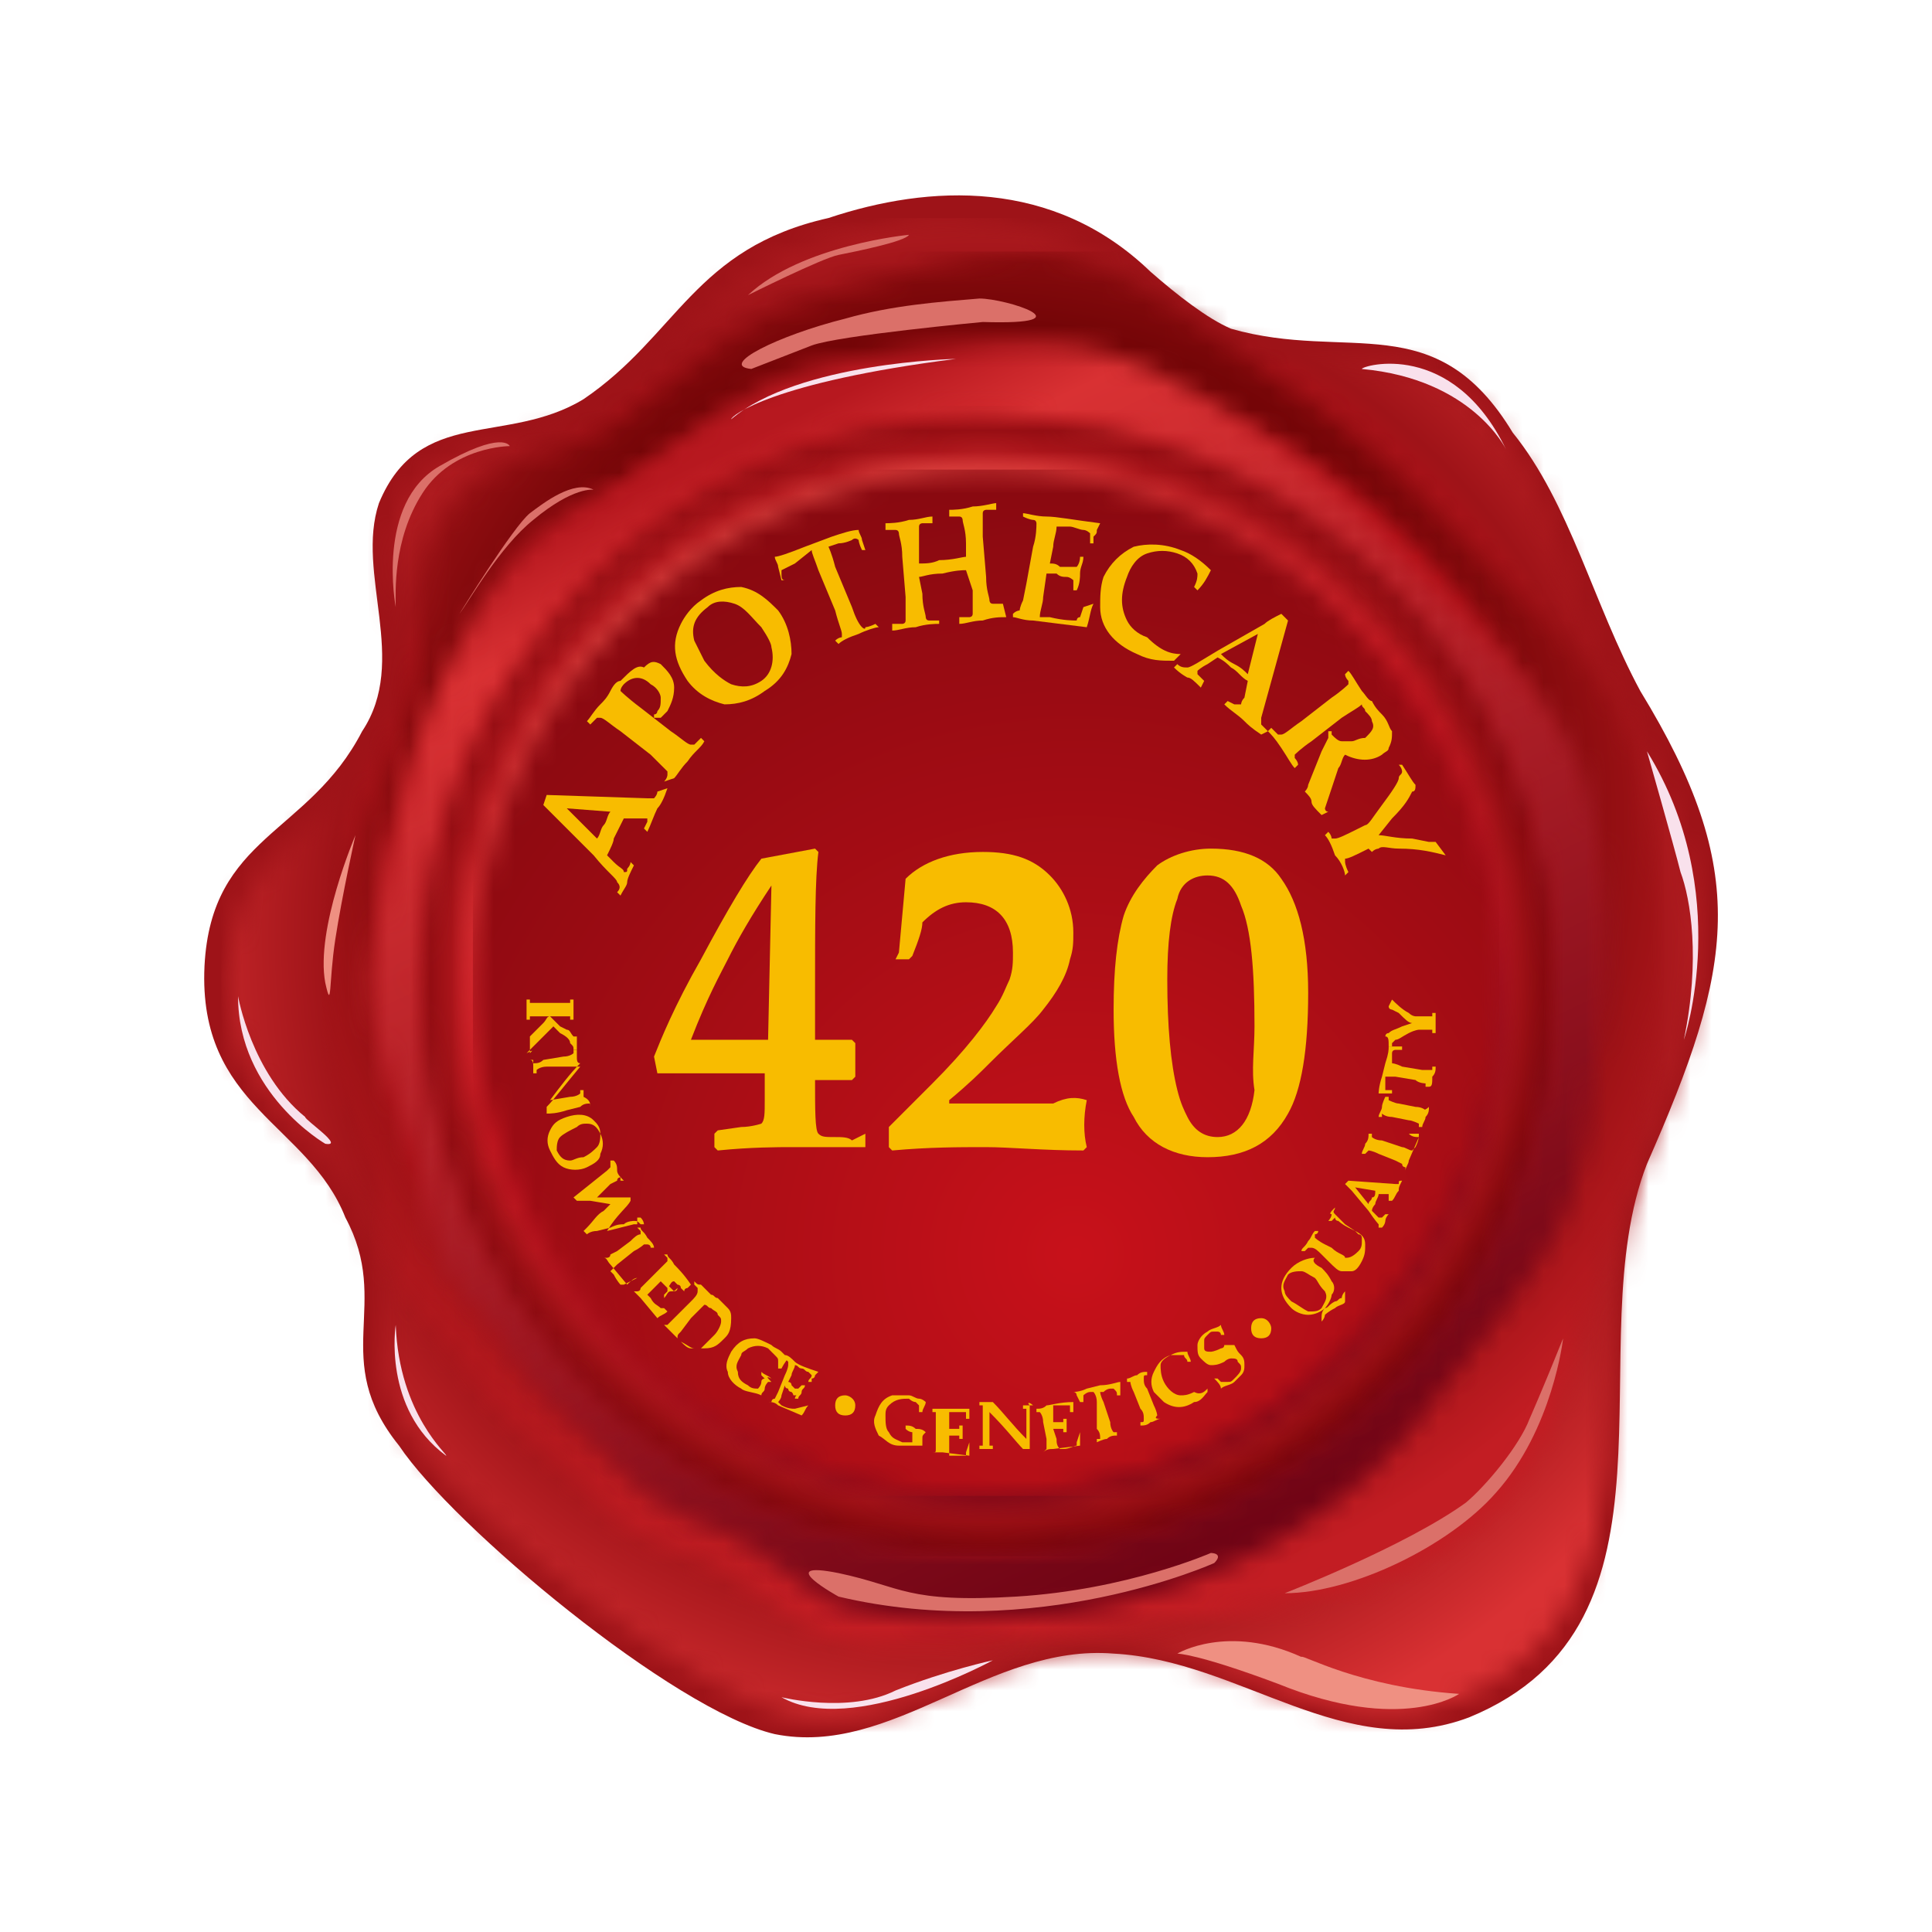 <svg width="92" height="92" viewBox="0 0 92 92" fill="none" xmlns="http://www.w3.org/2000/svg">
<mask id="mask0_69_2519" style="mask-type:luminance" maskUnits="userSpaceOnUse" x="-1" y="0" width="94" height="92">
<path d="M92.005 0H-0.006V92H92.005V0Z" fill="white"/>
</mask>
<g mask="url(#mask0_69_2519)">
<mask id="mask1_69_2519" style="mask-type:luminance" maskUnits="userSpaceOnUse" x="-1" y="0" width="94" height="92">
<path d="M92.005 0H-0.006V92H92.005V0Z" fill="white"/>
</mask>
<g mask="url(#mask1_69_2519)">
<path d="M54.785 12.938C50.153 8.466 44.242 8.785 39.45 10.382C33.06 11.82 32.262 15.973 27.789 19.007C24.115 21.243 19.962 19.327 18.045 23.959C16.926 27.313 19.482 31.465 17.246 34.82C14.69 39.771 10.057 39.771 9.738 46C9.419 52.709 14.69 53.507 16.447 57.979C18.684 62.132 15.649 64.688 19.003 68.841C21.559 72.674 32.102 81.459 36.894 82.577C42.485 83.695 47.118 78.264 53.028 78.743C59.098 79.063 64.05 84.014 69.961 81.778C80.823 77.306 75.073 64.049 78.427 55.424C82.58 46 83.379 41.528 78.108 32.903C75.871 28.75 74.753 23.959 72.037 20.604C68.363 14.535 64.21 17.25 58.619 15.653C57.501 15.174 56.063 14.056 54.785 12.938Z" fill="#9E1318"/>
</g>
</g>
<mask id="mask2_69_2519" style="mask-type:luminance" maskUnits="userSpaceOnUse" x="-1" y="0" width="94" height="92">
<path d="M92.005 0H-0.006V92H92.005V0Z" fill="white"/>
</mask>
<g mask="url(#mask2_69_2519)">
<mask id="mask3_69_2519" style="mask-type:luminance" maskUnits="userSpaceOnUse" x="10" y="10" width="71" height="72">
<path d="M39.93 11.341C33.7 12.778 32.901 16.931 28.588 19.806C24.914 22.042 20.92 20.125 19.003 24.598C17.885 27.952 20.441 31.945 18.205 35.299C15.649 40.091 11.176 40.091 10.857 46.32C10.537 52.868 15.649 53.667 17.406 58.139C19.642 62.132 16.607 64.688 19.962 68.841C22.518 72.514 33.221 80.66 37.853 81.778C40.728 82.417 43.284 81.299 45.84 80.181C48.077 79.223 50.473 78.264 53.188 78.424C59.099 78.743 63.412 83.216 69.322 80.98C80.025 76.507 74.753 64.049 78.108 55.584C82.102 46.32 82.102 42.007 76.99 33.542C74.753 29.549 74.434 24.757 71.878 21.403C68.204 15.493 64.21 18.049 58.62 16.611C57.182 16.292 55.744 15.174 54.626 14.056C51.91 11.5 48.715 10.542 45.521 10.542C43.764 10.382 41.847 10.861 39.93 11.341Z" fill="white"/>
</mask>
<g mask="url(#mask3_69_2519)">
<path d="M82.421 10.383H10.537V83.056H82.421V10.383Z" fill="url(#paint0_radial_69_2519)"/>
</g>
</g>
<mask id="mask4_69_2519" style="mask-type:luminance" maskUnits="userSpaceOnUse" x="-1" y="0" width="94" height="92">
<path d="M92.005 0H-0.006V92H92.005V0Z" fill="white"/>
</mask>
<g mask="url(#mask4_69_2519)">
<mask id="mask5_69_2519" style="mask-type:luminance" maskUnits="userSpaceOnUse" x="15" y="11" width="65" height="68">
<path d="M17.725 46.48C17.725 30.507 30.824 17.57 46.958 17.57C63.092 17.57 76.191 30.507 76.191 46.48C76.191 62.452 63.092 75.389 46.958 75.389C30.824 75.549 17.725 62.452 17.725 46.48ZM39.29 14.056C35.297 14.854 32.741 17.57 29.386 19.966C26.192 22.202 22.837 21.563 21.08 24.757C19.163 27.952 21.719 29.389 17.406 38.493C16.288 41.049 15.329 43.605 15.329 46.48C15.329 49.834 16.607 52.23 17.725 55.424C18.045 56.702 18.045 58.139 18.524 59.577C19.003 61.493 20.281 62.611 21.399 64.049C22.837 65.966 23.795 67.403 25.872 69C27.629 70.278 28.747 72.355 30.664 73.153C32.102 73.952 33.54 74.111 34.977 75.07C36.255 75.868 37.853 77.306 39.45 77.945C42.325 79.063 48.076 78.105 51.271 77.785C58.939 76.667 68.204 76.667 72.517 70.278C74.593 67.563 75.552 61.334 76.83 58.299C78.108 55.424 78.267 52.07 78.747 49.035C79.386 45.681 78.906 40.25 78.267 36.736C76.99 31.466 72.197 28.591 68.683 24.598C66.127 21.723 63.411 19.646 60.217 17.57C57.022 15.493 53.028 11.979 49.354 11.979C45.361 11.979 42.805 13.257 39.29 14.056Z" fill="white"/>
</mask>
<g mask="url(#mask5_69_2519)">
<path d="M79.226 11.979H15.329V79.063H79.226V11.979Z" fill="url(#paint1_radial_69_2519)"/>
</g>
</g>
<mask id="mask6_69_2519" style="mask-type:luminance" maskUnits="userSpaceOnUse" x="-1" y="0" width="94" height="92">
<path d="M92.005 0H-0.006V92H92.005V0Z" fill="white"/>
</mask>
<g mask="url(#mask6_69_2519)">
<mask id="mask7_69_2519" style="mask-type:luminance" maskUnits="userSpaceOnUse" x="19" y="19" width="56" height="56">
<path d="M19.643 46.798C19.643 61.972 31.943 74.271 47.118 74.271C62.294 74.271 74.434 61.972 74.434 46.798C74.434 31.625 62.134 19.326 46.959 19.326C31.783 19.326 19.643 31.625 19.643 46.798Z" fill="white"/>
</mask>
<g mask="url(#mask7_69_2519)">
<path d="M74.434 19.326H19.643V74.111H74.434V19.326Z" fill="url(#paint2_radial_69_2519)"/>
</g>
</g>
<mask id="mask8_69_2519" style="mask-type:luminance" maskUnits="userSpaceOnUse" x="-1" y="0" width="94" height="92">
<path d="M92.005 0H-0.006V92H92.005V0Z" fill="white"/>
</mask>
<g mask="url(#mask8_69_2519)">
<mask id="mask9_69_2519" style="mask-type:luminance" maskUnits="userSpaceOnUse" x="22" y="21" width="50" height="51">
<path d="M22.039 46.798C22.039 60.535 33.221 71.715 46.958 71.715C60.696 71.715 71.878 60.535 71.878 46.798C71.878 33.062 60.696 21.882 46.958 21.882C33.221 21.882 22.039 33.062 22.039 46.798Z" fill="white"/>
</mask>
<g mask="url(#mask9_69_2519)">
<path d="M62.453 2.396L91.526 62.291L31.463 91.361L2.55 31.305L62.453 2.396Z" fill="url(#paint3_linear_69_2519)"/>
</g>
</g>
<mask id="mask10_69_2519" style="mask-type:luminance" maskUnits="userSpaceOnUse" x="-1" y="0" width="94" height="92">
<path d="M92.005 0H-0.006V92H92.005V0Z" fill="white"/>
</mask>
<g mask="url(#mask10_69_2519)">
<mask id="mask11_69_2519" style="mask-type:luminance" maskUnits="userSpaceOnUse" x="22" y="22" width="50" height="50">
<path d="M22.518 46.798C22.518 60.215 33.38 71.235 46.958 71.235C60.376 71.235 71.399 60.374 71.399 46.798C71.399 33.381 60.536 22.36 46.958 22.36C33.54 22.36 22.518 33.381 22.518 46.798Z" fill="white"/>
</mask>
<g mask="url(#mask11_69_2519)">
<path d="M71.399 22.36H22.518V71.235H71.399V22.36Z" fill="url(#paint4_radial_69_2519)"/>
</g>
</g>
<mask id="mask12_69_2519" style="mask-type:luminance" maskUnits="userSpaceOnUse" x="-1" y="0" width="94" height="92">
<path d="M92.005 0H-0.006V92H92.005V0Z" fill="white"/>
</mask>
<g mask="url(#mask12_69_2519)">
<mask id="mask13_69_2519" style="mask-type:luminance" maskUnits="userSpaceOnUse" x="17" y="16" width="60" height="62">
<path d="M19.962 46.799C19.962 31.785 32.102 19.806 46.958 19.806C61.974 19.806 73.955 31.945 73.955 46.799C73.955 61.653 61.974 73.951 46.958 73.951C32.102 73.951 19.962 61.812 19.962 46.799ZM39.45 17.25C35.617 18.049 33.221 20.445 30.026 22.681C27.15 24.757 23.956 23.958 19.962 35.299C19.163 37.694 17.726 44.243 17.726 46.799C17.726 49.993 18.844 52.229 19.962 55.104C20.282 56.382 20.282 57.66 20.761 59.097C21.24 60.854 22.358 61.972 23.476 63.25C24.754 65.167 25.713 66.445 27.47 67.882C29.067 69.16 30.186 71.076 31.943 71.875C33.221 72.674 34.658 72.674 35.936 73.792C37.214 74.59 38.492 75.868 39.93 76.507C42.645 77.465 47.757 77.146 50.792 76.826C57.981 75.708 64.53 72.195 68.523 66.285C70.44 63.729 73.156 60.854 74.434 57.979C75.552 55.264 75.712 52.229 76.191 49.354C76.83 46.16 76.351 41.049 75.712 37.854C74.434 32.903 69.961 30.188 66.766 26.514C64.37 23.799 61.974 21.882 58.939 19.965C55.904 18.049 53.029 16.292 49.674 16.292C46.16 16.132 42.645 16.611 39.45 17.25Z" fill="white"/>
</mask>
<g mask="url(#mask13_69_2519)">
<path d="M65.808 -6.868L100.632 65.965L28.748 100.465L-6.236 27.632L65.808 -6.868Z" fill="url(#paint5_linear_69_2519)"/>
</g>
</g>
<mask id="mask14_69_2519" style="mask-type:luminance" maskUnits="userSpaceOnUse" x="-1" y="0" width="94" height="92">
<path d="M92.005 0H-0.006V92H92.005V0Z" fill="white"/>
</mask>
<g mask="url(#mask14_69_2519)">
<mask id="mask15_69_2519" style="mask-type:luminance" maskUnits="userSpaceOnUse" x="-1" y="0" width="94" height="92">
<path d="M92.005 0H-0.006V92H92.005V0Z" fill="white"/>
</mask>
<g mask="url(#mask15_69_2519)">
<path d="M47.278 79.062C47.278 79.062 40.568 82.736 37.214 80.819C37.214 80.819 40.409 81.618 42.645 80.5C45.041 79.542 47.278 79.062 47.278 79.062Z" fill="#F9E1EC"/>
</g>
<mask id="mask16_69_2519" style="mask-type:luminance" maskUnits="userSpaceOnUse" x="-1" y="0" width="94" height="92">
<path d="M92.005 0H-0.006V92H92.005V0Z" fill="white"/>
</mask>
<g mask="url(#mask16_69_2519)">
<path d="M15.489 54.465C15.489 54.465 11.336 52.069 11.336 47.438C11.336 47.438 11.975 51.111 14.531 53.188C14.531 53.347 16.448 54.625 15.489 54.465Z" fill="#F9E1EC"/>
</g>
<mask id="mask17_69_2519" style="mask-type:luminance" maskUnits="userSpaceOnUse" x="-1" y="0" width="94" height="92">
<path d="M92.005 0H-0.006V92H92.005V0Z" fill="white"/>
</mask>
<g mask="url(#mask17_69_2519)">
<path d="M18.844 63.09C18.844 63.09 18.205 67.083 21.24 69.319C21.4 69.319 19.003 67.402 18.844 63.09Z" fill="#F9E1EC"/>
</g>
<mask id="mask18_69_2519" style="mask-type:luminance" maskUnits="userSpaceOnUse" x="-1" y="0" width="94" height="92">
<path d="M92.005 0H-0.006V92H92.005V0Z" fill="white"/>
</mask>
<g mask="url(#mask18_69_2519)">
<path d="M80.184 49.514C80.184 49.514 82.581 42.486 78.427 35.777C78.427 35.777 79.705 40.25 80.025 41.527C80.504 42.805 80.983 45.68 80.184 49.514Z" fill="#F9E1EC"/>
</g>
<mask id="mask19_69_2519" style="mask-type:luminance" maskUnits="userSpaceOnUse" x="-1" y="0" width="94" height="92">
<path d="M92.005 0H-0.006V92H92.005V0Z" fill="white"/>
</mask>
<g mask="url(#mask19_69_2519)">
<path d="M71.718 21.404C71.718 21.404 70.121 18.049 64.849 17.57C64.849 17.41 69.162 16.133 71.718 21.404Z" fill="#F9E1EC"/>
</g>
<mask id="mask20_69_2519" style="mask-type:luminance" maskUnits="userSpaceOnUse" x="-1" y="0" width="94" height="92">
<path d="M92.005 0H-0.006V92H92.005V0Z" fill="white"/>
</mask>
<g mask="url(#mask20_69_2519)">
<path d="M45.521 17.09C45.521 17.09 38.013 17.25 34.818 19.965C34.818 19.805 36.735 18.208 45.521 17.09Z" fill="#F9E1EC"/>
</g>
<mask id="mask21_69_2519" style="mask-type:luminance" maskUnits="userSpaceOnUse" x="-1" y="0" width="94" height="92">
<path d="M92.005 0H-0.006V92H92.005V0Z" fill="white"/>
</mask>
<g mask="url(#mask21_69_2519)">
<path d="M69.482 80.66C69.482 80.66 66.766 82.577 60.856 80.181C57.022 78.743 56.063 78.743 56.063 78.743C56.063 78.743 58.46 77.306 61.974 78.903C61.974 78.743 64.689 80.341 69.482 80.66Z" fill="#EF9082"/>
</g>
<mask id="mask22_69_2519" style="mask-type:luminance" maskUnits="userSpaceOnUse" x="-1" y="0" width="94" height="92">
<path d="M92.005 0H-0.006V92H92.005V0Z" fill="white"/>
</mask>
<g mask="url(#mask22_69_2519)">
<path d="M15.968 44.722C16.288 42.645 16.927 39.77 16.927 39.77C16.927 39.77 15.01 44.243 15.489 46.798C15.809 48.236 15.649 46.798 15.968 44.722Z" fill="#EF9082"/>
</g>
<mask id="mask23_69_2519" style="mask-type:luminance" maskUnits="userSpaceOnUse" x="-1" y="0" width="94" height="92">
<path d="M92.005 0H-0.006V92H92.005V0Z" fill="white"/>
</mask>
<g mask="url(#mask23_69_2519)">
<path d="M74.434 63.73C74.434 63.73 73.955 68.042 71.239 71.077C69.003 73.632 64.37 75.868 61.175 75.868C61.175 75.868 66.926 73.632 69.801 71.556C70.76 70.757 72.357 68.841 72.837 67.563C72.837 67.563 73.475 66.125 74.434 63.73Z" fill="#DB7069"/>
</g>
<mask id="mask24_69_2519" style="mask-type:luminance" maskUnits="userSpaceOnUse" x="-1" y="0" width="94" height="92">
<path d="M92.005 0H-0.006V92H92.005V0Z" fill="white"/>
</mask>
<g mask="url(#mask24_69_2519)">
<path d="M57.821 74.43C57.821 74.43 49.355 78.264 39.93 76.028C39.93 76.028 36.735 74.271 39.93 74.909C42.965 75.548 43.124 76.347 48.396 76.028C53.667 75.708 57.661 73.951 57.661 73.951C57.661 73.951 58.3 73.951 57.821 74.43Z" fill="#DB7069"/>
</g>
<mask id="mask25_69_2519" style="mask-type:luminance" maskUnits="userSpaceOnUse" x="-1" y="0" width="94" height="92">
<path d="M92.005 0H-0.006V92H92.005V0Z" fill="white"/>
</mask>
<g mask="url(#mask25_69_2519)">
<path d="M43.284 11.181C43.284 11.181 38.172 11.66 35.616 14.056C35.616 14.056 39.13 12.299 39.929 12.139C40.728 11.979 43.124 11.5 43.284 11.181Z" fill="#DB7069"/>
</g>
<mask id="mask26_69_2519" style="mask-type:luminance" maskUnits="userSpaceOnUse" x="-1" y="0" width="94" height="92">
<path d="M92.005 0H-0.006V92H92.005V0Z" fill="white"/>
</mask>
<g mask="url(#mask26_69_2519)">
<path d="M40.249 15.173C42.486 14.534 44.722 14.375 46.639 14.215C47.917 14.215 51.91 15.493 46.799 15.333C46.799 15.333 39.93 15.972 38.652 16.451L35.776 17.569C34.179 17.409 37.054 15.972 40.249 15.173Z" fill="#DB7069"/>
</g>
<mask id="mask27_69_2519" style="mask-type:luminance" maskUnits="userSpaceOnUse" x="-1" y="0" width="94" height="92">
<path d="M92.005 0H-0.006V92H92.005V0Z" fill="white"/>
</mask>
<g mask="url(#mask27_69_2519)">
<path d="M28.269 23.32C28.269 23.32 27.31 23.16 25.393 24.758C23.796 26.035 22.358 28.591 21.879 29.23C21.879 29.23 24.435 25.077 25.233 24.438C25.872 23.959 27.31 22.841 28.269 23.32Z" fill="#DB7069"/>
</g>
<mask id="mask28_69_2519" style="mask-type:luminance" maskUnits="userSpaceOnUse" x="-1" y="0" width="94" height="92">
<path d="M92.005 0H-0.006V92H92.005V0Z" fill="white"/>
</mask>
<g mask="url(#mask28_69_2519)">
<path d="M18.844 28.909C18.844 28.909 17.885 23.958 20.921 22.201C23.956 20.444 24.275 21.243 24.275 21.243C24.275 21.243 21.559 21.243 20.122 23.479C18.684 25.715 18.844 28.27 18.844 28.909Z" fill="#DB7069"/>
</g>
<mask id="mask29_69_2519" style="mask-type:luminance" maskUnits="userSpaceOnUse" x="-1" y="0" width="94" height="92">
<path d="M92.005 0H-0.006V92H92.005V0Z" fill="white"/>
</mask>
<g mask="url(#mask29_69_2519)">
<path d="M31.783 37.535C31.623 38.014 31.463 38.334 31.304 38.493C31.144 38.813 30.984 39.292 30.825 39.611L30.665 39.452L30.825 39.132C30.825 38.973 30.825 38.973 30.825 38.973C30.825 38.973 30.665 38.973 30.505 38.973H29.706C29.547 39.292 29.387 39.611 29.227 39.931C29.227 40.091 29.067 40.41 28.908 40.73L29.227 41.049C29.547 41.368 29.706 41.368 29.706 41.528C29.866 41.528 29.866 41.528 29.866 41.368C29.866 41.368 30.026 41.209 30.026 41.049L30.186 41.209C30.026 41.528 29.866 41.848 29.866 42.007C29.866 42.167 29.706 42.327 29.547 42.646L29.387 42.486C29.547 42.327 29.547 42.167 29.387 42.007C29.387 41.848 28.908 41.528 28.269 40.73L26.512 38.973C26.352 38.813 26.192 38.653 25.873 38.334L26.032 37.855L30.825 38.014C30.984 38.014 31.144 38.014 31.144 38.014C31.144 38.014 31.304 37.855 31.304 37.695L31.783 37.535ZM29.067 38.653L26.991 38.493L28.428 39.931C28.588 39.771 28.588 39.452 28.748 39.292C28.908 39.132 28.908 38.813 29.067 38.653Z" fill="#F8BC00"/>
</g>
<mask id="mask30_69_2519" style="mask-type:luminance" maskUnits="userSpaceOnUse" x="-1" y="0" width="94" height="92">
<path d="M92.005 0H-0.006V92H92.005V0Z" fill="white"/>
</mask>
<g mask="url(#mask30_69_2519)">
<path d="M31.463 31.625C31.783 31.945 32.102 32.264 32.102 32.743C32.102 33.223 31.943 33.542 31.783 33.861C31.623 34.021 31.623 34.021 31.463 34.181C31.463 34.181 31.304 34.181 31.144 34.181V34.021C31.304 34.021 31.304 33.861 31.304 33.861C31.463 33.702 31.463 33.542 31.463 33.223C31.463 33.063 31.304 32.743 30.984 32.584C30.505 32.105 30.026 32.264 29.706 32.584C29.706 32.584 29.547 32.743 29.547 32.903C29.547 32.903 29.866 33.223 30.505 33.702L31.943 34.82C32.422 35.139 32.742 35.459 32.901 35.459H33.061C33.061 35.459 33.221 35.299 33.38 35.139L33.54 35.299C33.38 35.618 33.061 35.778 32.742 36.257C32.422 36.577 32.262 36.896 32.102 37.056L31.623 37.216C31.783 37.056 31.783 36.896 31.783 36.896V36.736C31.623 36.577 31.463 36.417 30.984 35.938L29.547 34.82C29.067 34.5 28.748 34.181 28.588 34.181H28.428C28.428 34.181 28.269 34.341 28.109 34.5L27.949 34.341C28.109 34.181 28.269 33.861 28.588 33.542C28.748 33.382 28.908 33.223 29.067 32.903C29.227 32.584 29.387 32.424 29.547 32.424C30.026 31.945 30.345 31.625 30.665 31.785C30.984 31.466 31.144 31.466 31.463 31.625Z" fill="#F8BC00"/>
</g>
<mask id="mask31_69_2519" style="mask-type:luminance" maskUnits="userSpaceOnUse" x="-1" y="0" width="94" height="92">
<path d="M92.005 0H-0.006V92H92.005V0Z" fill="white"/>
</mask>
<g mask="url(#mask31_69_2519)">
<path d="M37.054 29.069C37.533 29.708 37.693 30.507 37.693 31.146C37.533 31.785 37.214 32.423 36.415 32.903C35.776 33.382 35.137 33.541 34.498 33.541C33.859 33.382 33.22 33.062 32.741 32.423C32.102 31.465 31.942 30.666 32.422 29.708C32.581 29.389 32.901 28.91 33.38 28.59C34.019 28.111 34.658 27.951 35.297 27.951C36.096 28.111 36.575 28.59 37.054 29.069ZM36.255 29.868C35.776 29.389 35.457 28.91 34.978 28.75C34.498 28.59 34.019 28.59 33.7 28.91C33.061 29.389 32.901 29.868 33.061 30.507C33.22 30.826 33.38 31.146 33.54 31.465C34.019 32.104 34.498 32.423 34.818 32.583C35.297 32.743 35.776 32.743 36.255 32.423C36.735 32.104 36.895 31.465 36.735 30.826C36.735 30.666 36.575 30.347 36.255 29.868Z" fill="#F8BC00"/>
</g>
<mask id="mask32_69_2519" style="mask-type:luminance" maskUnits="userSpaceOnUse" x="-1" y="0" width="94" height="92">
<path d="M92.005 0H-0.006V92H92.005V0Z" fill="white"/>
</mask>
<g mask="url(#mask32_69_2519)">
<path d="M40.888 25.235C40.888 25.395 41.048 25.555 41.048 25.715L41.208 26.194H41.048C40.888 25.874 40.888 25.715 40.888 25.715C40.888 25.715 40.728 25.555 40.569 25.715C40.569 25.715 40.249 25.874 39.93 25.874L39.45 26.034C39.45 26.034 39.61 26.353 39.77 26.992L40.569 28.909C40.728 29.388 40.888 29.708 41.048 29.867C41.048 29.867 41.208 30.027 41.208 29.867C41.208 29.867 41.367 29.867 41.687 29.708L41.846 29.867C41.687 29.867 41.208 30.027 40.888 30.187C40.409 30.346 40.089 30.506 39.93 30.666L39.77 30.506C39.93 30.346 40.089 30.346 40.089 30.346V30.187C40.089 30.027 39.93 29.708 39.77 29.069L38.971 27.152C38.811 26.673 38.652 26.353 38.652 26.194L37.853 26.833C37.533 26.992 37.214 27.152 37.214 27.152V27.312C37.214 27.471 37.214 27.631 37.374 27.631H37.214L37.054 26.992C37.054 26.833 36.895 26.673 36.895 26.513C37.054 26.513 37.533 26.353 38.332 26.034L39.61 25.555C40.089 25.395 40.569 25.235 40.888 25.235Z" fill="#F8BC00"/>
</g>
<mask id="mask33_69_2519" style="mask-type:luminance" maskUnits="userSpaceOnUse" x="-1" y="0" width="94" height="92">
<path d="M92.005 0H-0.006V92H92.005V0Z" fill="white"/>
</mask>
<g mask="url(#mask33_69_2519)">
<path d="M47.917 29.389C47.597 29.389 47.278 29.389 46.798 29.548C46.319 29.548 46 29.708 45.68 29.708V29.389C45.84 29.389 46 29.389 46.16 29.389C46.16 29.389 46.319 29.389 46.319 29.229C46.319 29.069 46.319 28.75 46.319 28.111L46 27.152C45.84 27.152 45.521 27.152 44.882 27.312C44.243 27.312 43.923 27.472 43.763 27.472L43.923 28.27C43.923 28.909 44.083 29.229 44.083 29.389C44.083 29.389 44.083 29.548 44.243 29.548C44.243 29.548 44.402 29.548 44.722 29.548V29.708C44.562 29.708 44.083 29.708 43.604 29.868C43.124 29.868 42.805 30.027 42.486 30.027V29.708C42.645 29.708 42.805 29.708 42.965 29.708C42.965 29.708 43.124 29.708 43.124 29.548C43.124 29.389 43.124 29.069 43.124 28.43L42.965 26.514C42.965 25.875 42.805 25.555 42.805 25.395C42.805 25.395 42.805 25.236 42.645 25.236C42.645 25.236 42.486 25.236 42.166 25.236V24.916C42.326 24.916 42.805 24.916 43.284 24.757C43.763 24.757 44.083 24.597 44.402 24.597V24.916C44.083 24.916 44.083 24.916 43.923 24.916C43.923 24.916 43.763 24.916 43.763 25.076C43.763 25.236 43.763 25.555 43.763 26.194V26.833C44.083 26.833 44.402 26.833 44.722 26.673C45.361 26.673 45.84 26.514 46 26.514V25.875C46 25.236 45.84 24.916 45.84 24.757C45.84 24.757 45.84 24.597 45.68 24.597C45.68 24.597 45.521 24.597 45.201 24.597V24.277C45.361 24.277 45.84 24.277 46.319 24.118C46.798 24.118 47.278 23.958 47.438 23.958V24.277C47.118 24.277 47.118 24.277 46.958 24.277C46.958 24.277 46.798 24.277 46.798 24.437C46.798 24.597 46.798 24.916 46.798 25.555L46.958 27.472C46.958 28.111 47.118 28.43 47.118 28.59C47.118 28.59 47.118 28.75 47.278 28.75C47.278 28.75 47.438 28.75 47.757 28.75L47.917 29.389Z" fill="#F8BC00"/>
</g>
<mask id="mask34_69_2519" style="mask-type:luminance" maskUnits="userSpaceOnUse" x="-1" y="0" width="94" height="92">
<path d="M92.005 0H-0.006V92H92.005V0Z" fill="white"/>
</mask>
<g mask="url(#mask34_69_2519)">
<path d="M52.07 28.75C51.91 29.069 51.91 29.389 51.751 29.868L49.195 29.549C48.716 29.549 48.396 29.389 48.236 29.389V29.229C48.396 29.069 48.556 29.069 48.556 29.069C48.556 29.069 48.556 28.91 48.716 28.59L48.875 27.792L49.195 26.035C49.355 25.556 49.355 25.076 49.355 24.917C49.355 24.917 49.355 24.757 49.195 24.757C49.195 24.757 49.035 24.757 48.716 24.597V24.438C48.875 24.438 49.355 24.597 49.834 24.597C50.313 24.597 51.112 24.757 52.39 24.917L52.23 25.236C52.23 25.396 52.23 25.396 52.07 25.556V25.875H51.91C51.91 25.556 51.91 25.396 51.91 25.396C51.91 25.396 51.751 25.236 51.591 25.236C51.431 25.236 51.112 25.076 50.952 25.076C50.792 25.076 50.473 25.076 50.313 25.076C50.313 25.396 50.153 25.715 50.153 26.035L49.993 26.833C50.153 26.833 50.313 26.833 50.473 26.993H50.952C51.112 26.993 51.271 26.993 51.271 26.993C51.271 26.993 51.431 26.833 51.431 26.514H51.591C51.591 26.833 51.431 26.993 51.431 27.312C51.431 27.472 51.431 27.792 51.271 28.111H51.112C51.112 27.792 51.112 27.632 51.112 27.632C51.112 27.632 50.952 27.472 50.792 27.472C50.633 27.472 50.473 27.472 50.313 27.312C50.153 27.312 49.993 27.312 49.834 27.312L49.674 28.431C49.674 28.75 49.514 29.069 49.514 29.389H49.993C50.633 29.549 51.112 29.549 51.271 29.549C51.271 29.549 51.271 29.389 51.431 29.389L51.591 28.91L52.07 28.75Z" fill="#F8BC00"/>
</g>
<mask id="mask35_69_2519" style="mask-type:luminance" maskUnits="userSpaceOnUse" x="-1" y="0" width="94" height="92">
<path d="M92.005 0H-0.006V92H92.005V0Z" fill="white"/>
</mask>
<g mask="url(#mask35_69_2519)">
<path d="M56.223 31.146L55.904 31.465C55.264 31.465 54.785 31.465 54.146 31.146C53.028 30.666 52.389 29.868 52.389 28.91C52.389 28.43 52.389 27.951 52.549 27.472C52.868 26.833 53.348 26.354 53.987 26.035C54.626 25.875 55.424 25.875 56.223 26.194C56.702 26.354 57.181 26.674 57.661 27.153C57.501 27.472 57.341 27.791 57.022 28.111L56.862 27.951C57.022 27.632 57.022 27.472 57.022 27.312C56.862 26.833 56.542 26.514 56.063 26.354C55.584 26.194 55.105 26.194 54.626 26.354C54.146 26.514 53.827 26.993 53.667 27.472C53.348 28.271 53.348 28.91 53.667 29.549C53.827 29.868 54.146 30.187 54.626 30.347C55.264 30.986 55.744 31.146 56.223 31.146Z" fill="#F8BC00"/>
</g>
<mask id="mask36_69_2519" style="mask-type:luminance" maskUnits="userSpaceOnUse" x="-1" y="0" width="94" height="92">
<path d="M92.005 0H-0.006V92H92.005V0Z" fill="white"/>
</mask>
<g mask="url(#mask36_69_2519)">
<path d="M60.057 34.98C59.578 34.66 59.418 34.5 59.258 34.341C58.939 34.021 58.619 33.861 58.3 33.542L58.46 33.382L58.779 33.542C58.939 33.542 58.939 33.542 59.099 33.542C59.099 33.542 59.099 33.382 59.258 33.222L59.418 32.424C59.099 32.264 58.939 31.945 58.619 31.785C58.46 31.625 58.3 31.466 57.98 31.306L57.501 31.625C57.182 31.785 57.022 31.945 57.022 31.945V32.105C57.022 32.105 57.182 32.264 57.342 32.424L57.182 32.743C56.862 32.424 56.703 32.264 56.543 32.264C56.543 32.264 56.223 32.105 55.904 31.785L56.063 31.625C56.223 31.785 56.383 31.785 56.543 31.785C56.703 31.785 57.182 31.466 57.98 30.986L60.217 29.709C60.377 29.549 60.696 29.389 61.016 29.23L61.335 29.549L60.057 34.181C60.057 34.341 60.057 34.5 60.057 34.5C60.057 34.5 60.217 34.66 60.377 34.82L60.057 34.98ZM59.418 32.105L59.897 30.188L58.14 31.146C58.3 31.306 58.46 31.466 58.779 31.625C59.099 31.785 59.258 31.945 59.418 32.105Z" fill="#F8BC00"/>
</g>
<mask id="mask37_69_2519" style="mask-type:luminance" maskUnits="userSpaceOnUse" x="-1" y="0" width="94" height="92">
<path d="M92.005 0H-0.006V92H92.005V0Z" fill="white"/>
</mask>
<g mask="url(#mask37_69_2519)">
<path d="M62.932 38.812C62.773 38.812 62.773 38.812 62.932 38.812C62.613 38.493 62.453 38.333 62.453 38.173C62.453 38.014 62.293 37.854 62.134 37.694C62.134 37.694 62.293 37.535 62.293 37.375L62.932 35.778L63.252 35.139C63.252 34.979 63.252 34.979 63.252 34.819H63.412C63.412 34.819 63.412 34.819 63.412 34.979C63.571 35.139 63.731 35.298 63.891 35.298C64.05 35.298 64.21 35.298 64.37 35.298C64.53 35.298 64.689 35.139 65.009 35.139C65.329 34.819 65.488 34.66 65.329 34.34C65.329 34.18 65.169 34.021 65.009 33.861C65.009 33.701 64.849 33.701 64.849 33.542C64.689 33.701 64.37 33.861 63.891 34.18L62.453 35.298C61.974 35.618 61.654 35.937 61.654 35.937V36.097C61.654 36.097 61.814 36.257 61.814 36.417L61.654 36.576C61.495 36.417 61.335 36.097 61.015 35.618C60.696 35.139 60.536 34.979 60.377 34.819L60.536 34.66C60.696 34.819 60.856 34.979 60.856 34.979H61.015C61.175 34.979 61.495 34.66 61.974 34.34L63.412 33.222C63.891 32.903 64.21 32.583 64.21 32.583V32.423C64.21 32.423 64.05 32.264 64.05 32.104L64.21 31.944C64.37 32.104 64.53 32.423 64.849 32.903C65.009 33.062 65.169 33.382 65.329 33.382C65.488 33.701 65.648 33.861 65.808 34.021C66.127 34.34 66.127 34.66 66.287 34.819C66.287 35.139 66.287 35.298 66.127 35.618C66.127 35.778 65.967 35.778 65.808 35.937C65.329 36.257 64.689 36.257 64.05 35.937C63.891 36.097 63.891 36.417 63.731 36.576L63.412 37.535C63.252 38.014 63.092 38.493 63.092 38.493C63.092 38.493 63.092 38.653 63.252 38.653L62.932 38.812Z" fill="#F8BC00"/>
</g>
<mask id="mask38_69_2519" style="mask-type:luminance" maskUnits="userSpaceOnUse" x="-1" y="0" width="94" height="92">
<path d="M92.005 0H-0.006V92H92.005V0Z" fill="white"/>
</mask>
<g mask="url(#mask38_69_2519)">
<path d="M68.843 40.73C68.204 40.57 67.565 40.41 66.607 40.41C66.127 40.41 65.808 40.25 65.648 40.41C65.648 40.41 65.488 40.41 65.329 40.57L65.169 40.41C64.53 40.73 64.21 40.889 64.051 40.889C64.051 40.889 64.051 40.889 64.051 41.049C64.051 41.049 64.051 41.209 64.21 41.528L64.051 41.688C64.051 41.528 63.891 41.049 63.572 40.73C63.412 40.25 63.252 39.931 63.092 39.771L63.252 39.611C63.412 39.771 63.412 39.931 63.412 39.931C63.412 39.931 63.412 39.931 63.572 39.931C63.731 39.931 64.051 39.771 64.69 39.452L65.009 39.292C65.169 39.292 65.329 38.972 65.808 38.334C66.287 37.695 66.607 37.216 66.607 37.056C66.607 36.896 66.766 36.896 66.766 36.736C66.766 36.736 66.766 36.577 66.607 36.417H66.766C67.086 36.896 67.246 37.216 67.405 37.375C67.405 37.535 67.405 37.695 67.246 37.695C67.086 38.014 66.926 38.334 66.287 38.972L65.648 39.771C65.968 39.771 66.447 39.931 67.246 39.931L68.044 40.091C68.204 40.091 68.204 40.091 68.364 40.091L68.843 40.73Z" fill="#F8BC00"/>
</g>
<mask id="mask39_69_2519" style="mask-type:luminance" maskUnits="userSpaceOnUse" x="-1" y="0" width="94" height="92">
<path d="M92.005 0H-0.006V92H92.005V0Z" fill="white"/>
</mask>
<g mask="url(#mask39_69_2519)">
<path d="M41.208 54.625C40.09 54.625 38.971 54.625 37.694 54.625C37.054 54.625 35.777 54.625 34.179 54.785L34.019 54.625V53.986L34.179 53.827L35.297 53.667C35.777 53.667 36.256 53.507 36.256 53.507C36.416 53.348 36.416 53.028 36.416 52.389V51.111H34.978H32.901C32.582 51.111 31.943 51.111 31.304 51.111L31.144 50.313C31.463 49.514 32.102 47.917 33.38 45.681C34.658 43.285 35.617 41.688 36.256 40.889L38.812 40.41L38.971 40.57C38.812 41.848 38.812 44.084 38.812 47.118V49.514H39.131C39.451 49.514 39.93 49.514 40.569 49.514L40.729 49.674C40.729 50.313 40.729 50.792 40.729 51.271L40.569 51.431C40.409 51.431 40.249 51.431 40.09 51.431H38.812C38.812 52.868 38.812 53.827 38.971 53.986C39.131 54.146 39.291 54.146 39.77 54.146C40.09 54.146 40.409 54.146 40.569 54.306L41.208 53.986V54.625ZM36.735 42.167C35.777 43.605 35.138 44.723 34.658 45.681C34.339 46.32 33.7 47.438 32.901 49.514H36.575L36.735 42.167Z" fill="#F8BC00"/>
</g>
<mask id="mask40_69_2519" style="mask-type:luminance" maskUnits="userSpaceOnUse" x="-1" y="0" width="94" height="92">
<path d="M92.005 0H-0.006V92H92.005V0Z" fill="white"/>
</mask>
<g mask="url(#mask40_69_2519)">
<path d="M51.751 52.389C51.591 53.187 51.591 53.986 51.751 54.625L51.591 54.785C49.674 54.785 48.076 54.625 46.958 54.625C45.68 54.625 44.243 54.625 42.485 54.785L42.326 54.625V53.667L44.402 51.59C46 49.993 46.958 48.715 47.437 47.917C47.757 47.437 47.917 46.958 48.076 46.639C48.236 46.16 48.236 45.84 48.236 45.361C48.236 43.764 47.437 42.965 46 42.965C45.201 42.965 44.562 43.285 43.923 43.923C43.923 44.243 43.763 44.722 43.444 45.521L43.284 45.68H42.645L42.805 45.361L43.124 41.847C43.923 41.048 45.201 40.569 46.798 40.569C48.236 40.569 49.195 40.889 49.993 41.687C50.632 42.326 51.111 43.285 51.111 44.403C51.111 44.882 51.111 45.201 50.952 45.68C50.792 46.479 50.313 47.278 49.674 48.076C49.195 48.715 48.236 49.514 47.118 50.632C46.639 51.111 46.16 51.59 45.201 52.389V52.548H46.958C47.437 52.548 47.917 52.548 48.396 52.548H50.153C50.792 52.229 51.271 52.229 51.751 52.389Z" fill="#F8BC00"/>
</g>
<mask id="mask41_69_2519" style="mask-type:luminance" maskUnits="userSpaceOnUse" x="-1" y="0" width="94" height="92">
<path d="M92.005 0H-0.006V92H92.005V0Z" fill="white"/>
</mask>
<g mask="url(#mask41_69_2519)">
<path d="M62.294 47.278C62.294 49.993 61.974 51.91 61.335 53.028C60.537 54.466 59.259 55.105 57.502 55.105C55.904 55.105 54.626 54.466 53.987 53.188C53.348 52.23 53.029 50.473 53.029 48.077C53.029 46.16 53.188 44.723 53.508 43.605C53.828 42.646 54.467 41.848 55.105 41.209C55.744 40.73 56.703 40.41 57.661 40.41C59.259 40.41 60.377 40.889 61.016 41.848C61.815 42.966 62.294 44.723 62.294 47.278ZM59.738 48.875C59.738 46.16 59.578 44.243 59.099 43.125C58.779 42.167 58.3 41.688 57.502 41.688C56.863 41.688 56.224 42.007 56.064 42.806C55.744 43.605 55.585 44.882 55.585 46.639C55.585 48.875 55.744 50.632 56.064 51.91C56.224 52.549 56.383 52.868 56.543 53.188C56.863 53.827 57.342 54.146 57.981 54.146C58.939 54.146 59.578 53.348 59.738 51.91C59.578 50.952 59.738 49.993 59.738 48.875Z" fill="#F8BC00"/>
</g>
<mask id="mask42_69_2519" style="mask-type:luminance" maskUnits="userSpaceOnUse" x="-1" y="0" width="94" height="92">
<path d="M92.005 0H-0.006V92H92.005V0Z" fill="white"/>
</mask>
<g mask="url(#mask42_69_2519)">
<path d="M25.233 50.153C25.233 49.993 25.233 49.834 25.233 49.674C25.233 49.674 25.233 49.514 25.233 49.355L25.393 49.195L25.872 48.716C26.032 48.556 26.032 48.396 26.192 48.396H25.713C25.393 48.396 25.233 48.396 25.233 48.396V48.556H25.074C25.074 48.396 25.074 48.236 25.074 48.077C25.074 47.757 25.074 47.598 25.074 47.598H25.233C25.233 47.757 25.233 47.757 25.233 47.757C25.393 47.757 25.553 47.757 25.713 47.757H26.671C26.991 47.757 27.15 47.757 27.15 47.757V47.598H27.31C27.31 47.757 27.31 47.917 27.31 48.077C27.31 48.396 27.31 48.556 27.31 48.556H27.15C27.15 48.396 27.15 48.396 27.15 48.396C26.991 48.396 26.831 48.396 26.671 48.396H26.192C26.352 48.556 26.511 48.716 26.671 48.875L26.991 49.035C27.15 49.035 27.15 49.195 27.31 49.355H27.47C27.47 49.514 27.47 49.514 27.47 49.674C27.47 49.834 27.47 49.834 27.47 49.993H27.31C27.31 49.834 27.31 49.834 27.15 49.674C27.15 49.514 26.991 49.355 26.671 49.195L26.352 48.875C26.352 48.875 26.192 49.035 26.032 49.195L25.553 49.674C25.233 49.993 25.074 50.153 25.074 50.153C25.393 49.993 25.393 49.993 25.233 50.153Z" fill="#F8BC00"/>
</g>
<mask id="mask43_69_2519" style="mask-type:luminance" maskUnits="userSpaceOnUse" x="-1" y="0" width="94" height="92">
<path d="M92.005 0H-0.006V92H92.005V0Z" fill="white"/>
</mask>
<g mask="url(#mask43_69_2519)">
<path d="M28.109 52.708C28.109 52.549 28.109 52.549 28.109 52.549C27.949 52.549 27.789 52.549 27.63 52.708L26.991 52.868C26.511 53.028 26.192 53.028 26.032 53.028C26.032 52.868 26.032 52.868 26.032 52.708C26.352 52.389 26.831 51.75 27.63 50.792H26.032C25.713 50.792 25.553 50.952 25.553 50.952V51.111H25.393C25.393 50.952 25.393 50.792 25.393 50.792C25.393 50.632 25.393 50.472 25.233 50.472H25.393C25.393 50.632 25.393 50.632 25.393 50.632C25.553 50.632 25.713 50.632 25.872 50.472L26.831 50.313C27.15 50.313 27.31 50.153 27.31 50.153V49.993H27.47C27.47 50.153 27.47 50.153 27.47 50.313C27.47 50.472 27.47 50.632 27.63 50.632C27.15 51.111 26.671 51.75 26.192 52.389L27.15 52.229C27.47 52.229 27.63 52.07 27.63 52.07V51.91H27.789C27.789 52.07 27.789 52.229 27.789 52.229C28.109 52.389 28.109 52.549 28.109 52.708Z" fill="#F8BC00"/>
</g>
<mask id="mask44_69_2519" style="mask-type:luminance" maskUnits="userSpaceOnUse" x="-1" y="0" width="94" height="92">
<path d="M92.005 0H-0.006V92H92.005V0Z" fill="white"/>
</mask>
<g mask="url(#mask44_69_2519)">
<path d="M27.949 55.584C27.629 55.743 27.15 55.743 26.831 55.584C26.511 55.424 26.351 55.105 26.192 54.785C26.032 54.466 26.032 54.146 26.192 53.827C26.351 53.507 26.511 53.348 26.99 53.188C27.47 53.028 27.949 53.028 28.268 53.348C28.428 53.507 28.588 53.667 28.588 53.986C28.747 54.306 28.747 54.625 28.588 54.945C28.588 55.264 28.268 55.424 27.949 55.584ZM27.789 55.105C28.108 54.945 28.268 54.785 28.428 54.625C28.588 54.466 28.588 54.146 28.588 53.986C28.428 53.667 28.268 53.507 27.949 53.507C27.789 53.507 27.629 53.507 27.47 53.667C27.15 53.827 26.831 53.986 26.671 54.146C26.511 54.306 26.511 54.625 26.511 54.785C26.671 55.105 26.831 55.264 27.15 55.264C27.31 55.264 27.47 55.105 27.789 55.105Z" fill="#F8BC00"/>
</g>
<mask id="mask45_69_2519" style="mask-type:luminance" maskUnits="userSpaceOnUse" x="-1" y="0" width="94" height="92">
<path d="M92.005 0H-0.006V92H92.005V0Z" fill="white"/>
</mask>
<g mask="url(#mask45_69_2519)">
<path d="M30.505 58.298C30.505 58.139 30.505 58.139 30.505 58.298C30.345 58.139 30.345 58.139 30.185 58.139C30.185 58.139 29.866 58.139 29.706 58.298C29.546 58.298 29.387 58.298 29.067 58.458L28.428 58.618C28.109 58.618 27.949 58.778 27.949 58.778L27.789 58.618L27.949 58.458C28.268 58.139 28.428 57.819 28.748 57.66L28.907 57.5L29.067 57.34L28.109 57.18C27.949 57.18 27.789 57.18 27.63 57.18H27.47L27.31 57.021L28.907 55.743L29.067 55.583V55.423C29.067 55.423 29.067 55.423 29.067 55.264H29.227C29.387 55.423 29.387 55.583 29.387 55.743C29.387 55.903 29.546 56.062 29.706 56.222H29.546V56.062C29.546 56.062 29.387 56.062 29.387 56.222L29.067 56.382C29.067 56.382 28.907 56.541 28.748 56.701L28.428 57.021H28.907C29.067 57.021 29.227 57.021 29.387 57.021H29.866C30.026 57.021 30.026 57.021 30.026 57.021V57.18C29.866 57.5 29.387 57.819 28.907 58.618L30.185 58.298C30.345 58.298 30.345 58.298 30.345 58.298C30.345 58.298 30.345 58.298 30.345 58.139C30.345 58.139 30.345 58.139 30.345 57.979H30.505C30.665 58.139 30.665 58.298 30.665 58.298H30.505Z" fill="#F8BC00"/>
</g>
<mask id="mask46_69_2519" style="mask-type:luminance" maskUnits="userSpaceOnUse" x="-1" y="0" width="94" height="92">
<path d="M92.005 0H-0.006V92H92.005V0Z" fill="white"/>
</mask>
<g mask="url(#mask46_69_2519)">
<path d="M30.345 60.854C30.185 60.854 30.026 61.014 29.866 61.173L29.067 60.215C28.907 60.055 28.907 59.895 28.748 59.895C28.907 59.895 28.907 59.895 28.907 59.895C28.907 59.895 29.067 59.895 29.067 59.736L29.387 59.576L30.026 59.097C30.185 58.937 30.345 58.778 30.505 58.778C30.505 58.778 30.505 58.778 30.505 58.618C30.505 58.618 30.505 58.618 30.345 58.458H30.505C30.505 58.618 30.665 58.618 30.824 58.937C30.984 59.097 31.144 59.257 31.144 59.416H30.984C30.984 59.257 30.824 59.257 30.824 59.257C30.824 59.257 30.824 59.257 30.665 59.257C30.665 59.257 30.505 59.416 30.185 59.576L29.387 60.215C29.227 60.375 29.227 60.375 29.067 60.534L29.227 60.694C29.387 61.014 29.546 61.173 29.546 61.173C29.546 61.173 29.546 61.173 29.706 61.173L30.345 60.854Z" fill="#F8BC00"/>
</g>
<mask id="mask47_69_2519" style="mask-type:luminance" maskUnits="userSpaceOnUse" x="-1" y="0" width="94" height="92">
<path d="M92.005 0H-0.006V92H92.005V0Z" fill="white"/>
</mask>
<g mask="url(#mask47_69_2519)">
<path d="M31.783 62.452C31.623 62.611 31.463 62.611 31.304 62.771L30.505 61.813C30.345 61.653 30.186 61.493 30.186 61.493C30.345 61.493 30.345 61.493 30.345 61.493C30.345 61.493 30.505 61.493 30.505 61.334L30.825 61.014L31.463 60.375C31.623 60.215 31.783 60.056 31.783 60.056C31.783 60.056 31.783 60.056 31.783 59.896C31.783 59.896 31.783 59.896 31.623 59.736H31.783C31.783 59.896 31.943 59.896 32.102 60.215C32.262 60.375 32.582 60.695 32.901 61.174L32.741 61.334C32.741 61.334 32.582 61.334 32.582 61.493L32.422 61.653C32.582 61.493 32.582 61.493 32.582 61.493C32.582 61.493 32.582 61.493 32.422 61.334C32.422 61.174 32.262 61.174 32.262 61.174L32.102 61.014C31.943 61.014 31.943 61.174 31.783 61.334L31.623 61.014L31.783 61.174L31.943 61.334L32.102 61.493C32.102 61.493 32.262 61.493 32.262 61.334C32.102 61.493 32.102 61.493 31.943 61.493C31.783 61.493 31.783 61.653 31.623 61.813V61.653C31.783 61.493 31.783 61.493 31.783 61.493V61.334L31.623 61.174L31.463 61.014L31.144 61.334C30.984 61.493 30.984 61.493 30.825 61.653L30.984 61.813C31.144 62.132 31.304 62.132 31.463 62.292C31.463 62.292 31.463 62.292 31.623 62.292L31.783 62.452Z" fill="#F8BC00"/>
</g>
<mask id="mask48_69_2519" style="mask-type:luminance" maskUnits="userSpaceOnUse" x="-1" y="0" width="94" height="92">
<path d="M92.005 0H-0.006V92H92.005V0Z" fill="white"/>
</mask>
<g mask="url(#mask48_69_2519)">
<path d="M34.498 63.729C34.179 64.048 34.019 64.208 33.54 64.208C33.38 64.208 33.221 64.208 33.061 64.208C32.901 64.208 32.741 64.048 32.422 63.889L31.942 63.41C31.783 63.25 31.783 63.25 31.623 63.09C31.783 63.09 31.783 63.09 31.783 63.09C31.783 63.09 31.783 63.09 31.942 62.93L32.262 62.611L32.901 61.972C33.061 61.812 33.221 61.653 33.221 61.493C33.221 61.493 33.221 61.493 33.221 61.333C33.221 61.333 33.221 61.333 33.061 61.173V61.014C33.221 61.173 33.221 61.173 33.38 61.173C33.54 61.333 33.7 61.493 33.859 61.653C34.019 61.653 34.019 61.812 34.179 61.812C34.339 61.972 34.498 62.132 34.658 62.291C34.818 62.451 34.818 62.611 34.818 62.771C34.818 63.41 34.658 63.569 34.498 63.729ZM34.019 63.569C34.179 63.41 34.339 63.09 34.339 62.93C34.339 62.771 34.339 62.771 34.179 62.611C34.179 62.451 34.019 62.451 33.859 62.291C33.7 62.291 33.7 62.132 33.54 62.132C33.38 62.291 33.221 62.451 32.901 62.771L32.422 63.41C32.262 63.569 32.262 63.569 32.262 63.729L32.422 63.889C32.581 64.048 32.741 64.208 32.901 64.208C33.061 64.208 33.221 64.208 33.38 64.208C33.7 63.889 33.859 63.729 34.019 63.569Z" fill="#F8BC00"/>
</g>
<mask id="mask49_69_2519" style="mask-type:luminance" maskUnits="userSpaceOnUse" x="-1" y="0" width="94" height="92">
<path d="M92.005 0H-0.006V92H92.005V0Z" fill="white"/>
</mask>
<g mask="url(#mask49_69_2519)">
<path d="M36.735 65.806C36.575 65.806 36.575 65.806 36.575 65.806C36.575 65.806 36.415 65.966 36.415 66.125C36.415 66.285 36.255 66.285 36.255 66.445C35.936 66.285 35.457 66.285 35.297 66.125C34.977 65.966 34.658 65.646 34.658 65.327C34.498 65.007 34.658 64.688 34.818 64.368C35.137 63.889 35.457 63.73 35.936 63.73C36.096 63.73 36.415 63.889 36.735 64.049C36.894 64.209 37.054 64.209 37.214 64.368C37.374 64.528 37.374 64.528 37.533 64.688C37.533 64.688 37.374 64.848 37.214 65.167H37.054C37.054 65.167 37.054 65.167 37.054 65.007V64.847C37.054 64.688 37.054 64.688 36.894 64.528C36.735 64.368 36.735 64.368 36.575 64.209C36.255 64.049 35.936 64.049 35.616 64.209C35.457 64.368 35.297 64.368 35.297 64.528C35.137 64.847 34.977 65.007 35.137 65.327C35.137 65.646 35.297 65.806 35.616 65.966C35.776 66.125 35.936 66.125 36.096 66.125C36.096 66.125 36.255 65.966 36.255 65.806C36.255 65.646 36.415 65.646 36.415 65.646L36.255 65.486V65.327C36.415 65.486 36.575 65.486 36.735 65.646C36.415 65.486 36.575 65.646 36.735 65.806Z" fill="#F8BC00"/>
</g>
<mask id="mask50_69_2519" style="mask-type:luminance" maskUnits="userSpaceOnUse" x="-1" y="0" width="94" height="92">
<path d="M92.005 0H-0.006V92H92.005V0Z" fill="white"/>
</mask>
<g mask="url(#mask50_69_2519)">
<path d="M38.492 66.923C38.332 67.083 38.332 67.243 38.173 67.402L37.054 66.923C36.895 66.763 36.735 66.763 36.575 66.763C36.735 66.763 36.735 66.763 36.735 66.763C36.735 66.763 36.735 66.604 36.895 66.604L37.054 66.284L37.374 65.486C37.534 65.166 37.534 65.007 37.534 65.007C37.534 65.007 37.534 65.007 37.534 64.847C37.534 64.847 37.534 64.847 37.374 64.687V64.527C37.534 64.527 37.693 64.687 37.853 64.847C38.013 65.007 38.492 65.166 38.971 65.326L38.812 65.486C38.812 65.486 38.812 65.645 38.652 65.645V65.805H38.492C38.492 65.645 38.652 65.645 38.652 65.486C38.652 65.486 38.652 65.486 38.492 65.326C38.332 65.326 38.332 65.166 38.173 65.166C38.013 65.166 38.013 65.007 37.853 65.007C37.853 65.166 37.693 65.326 37.693 65.486L37.534 65.805C37.534 65.805 37.693 65.805 37.693 65.965L37.853 66.125C38.013 66.125 38.013 66.125 38.013 66.125C38.013 66.125 38.013 66.125 38.173 65.965H38.332C38.332 66.125 38.173 66.125 38.173 66.284C38.173 66.444 38.013 66.444 38.013 66.604H37.853C37.853 66.444 38.013 66.444 37.853 66.444C37.693 66.444 37.853 66.444 37.693 66.284C37.693 66.284 37.534 66.284 37.534 66.125C37.534 66.125 37.374 66.125 37.374 65.965L37.214 66.444C37.214 66.604 37.054 66.763 37.054 66.763L37.214 66.923C37.534 67.083 37.693 67.083 37.853 67.083L38.492 66.923Z" fill="#F8BC00"/>
</g>
<mask id="mask51_69_2519" style="mask-type:luminance" maskUnits="userSpaceOnUse" x="-1" y="0" width="94" height="92">
<path d="M92.005 0H-0.006V92H92.005V0Z" fill="white"/>
</mask>
<g mask="url(#mask51_69_2519)">
<path d="M44.083 68.201C43.923 68.201 43.923 68.201 44.083 68.201C43.923 68.361 43.923 68.361 43.923 68.521C43.923 68.68 43.923 68.68 43.923 68.84C43.444 68.84 43.124 68.84 42.805 68.84C42.326 68.84 42.166 68.521 41.846 68.361C41.687 68.042 41.527 67.722 41.687 67.403C41.846 66.924 42.006 66.604 42.486 66.444C42.645 66.444 42.965 66.444 43.284 66.444C43.444 66.444 43.604 66.604 43.763 66.604C43.923 66.604 44.083 66.764 44.083 66.764C44.083 66.924 43.923 67.083 43.923 67.243H43.763C43.763 67.243 43.763 67.243 43.763 67.083V66.924L43.604 66.764C43.444 66.764 43.284 66.604 43.284 66.604C42.965 66.604 42.645 66.604 42.326 66.924C42.166 67.083 42.166 67.243 42.166 67.403C42.166 67.722 42.166 68.042 42.326 68.201C42.486 68.521 42.645 68.521 42.965 68.68C43.124 68.68 43.284 68.68 43.444 68.68C43.444 68.68 43.444 68.521 43.444 68.361C43.444 68.201 43.444 68.201 43.444 68.201C43.444 68.201 43.284 68.201 43.124 68.042V67.882C43.284 67.882 43.444 67.882 43.604 68.042C43.763 68.042 43.923 68.042 44.083 68.201Z" fill="#F8BC00"/>
</g>
<mask id="mask52_69_2519" style="mask-type:luminance" maskUnits="userSpaceOnUse" x="-1" y="0" width="94" height="92">
<path d="M92.005 0H-0.006V92H92.005V0Z" fill="white"/>
</mask>
<g mask="url(#mask52_69_2519)">
<path d="M46.16 68.68C46.16 68.84 46.16 69 46.16 69.319L44.882 69.159C44.722 69.159 44.562 69.159 44.402 69.159C44.562 69.159 44.562 69.159 44.562 69V68.84V68.52V67.722C44.562 67.402 44.562 67.243 44.562 67.243H44.402V67.083C44.562 67.083 44.722 67.083 44.882 67.083C45.041 67.083 45.52 67.083 46.16 67.083V67.243V67.403V67.562H46C46 67.403 46 67.243 46 67.243C46 67.243 46 67.243 45.84 67.243C45.68 67.243 45.68 67.243 45.52 67.243C45.361 67.243 45.361 67.243 45.201 67.243C45.201 67.402 45.201 67.562 45.201 67.722V68.041C45.361 68.041 45.361 68.041 45.361 68.041H45.52C45.68 68.041 45.68 68.041 45.68 68.041V67.882H45.84C45.84 68.041 45.84 68.201 45.84 68.201C45.84 68.361 45.84 68.52 45.84 68.52H45.68C45.68 68.361 45.68 68.361 45.68 68.361C45.68 68.361 45.68 68.361 45.52 68.361H45.361C45.201 68.361 45.201 68.361 45.201 68.361V68.84C45.201 69 45.201 69.159 45.201 69.319H45.361C45.68 69.319 45.84 69.319 46 69.319C46 69.319 46 69.319 46 69.159L46.16 68.68Z" fill="#F8BC00"/>
</g>
<mask id="mask53_69_2519" style="mask-type:luminance" maskUnits="userSpaceOnUse" x="-1" y="0" width="94" height="92">
<path d="M92.005 0H-0.006V92H92.005V0Z" fill="white"/>
</mask>
<g mask="url(#mask53_69_2519)">
<path d="M49.194 66.923C49.035 66.923 49.035 66.923 49.035 66.923C49.035 67.083 49.035 67.243 49.035 67.403V68.041C49.035 68.521 49.035 68.84 49.035 69C48.875 69 48.875 69 48.715 69C48.396 68.68 47.917 68.041 47.118 67.243V68.361C47.118 68.68 47.118 68.84 47.118 68.84H47.278V69C47.118 69 46.958 69 46.958 69C46.798 69 46.639 69 46.639 69V68.84C46.798 68.84 46.798 68.84 46.798 68.84C46.798 68.68 46.798 68.521 46.798 68.361V67.403C46.798 67.083 46.798 66.923 46.798 66.923H46.639V66.764C46.798 66.764 46.798 66.764 46.958 66.764C47.118 66.764 47.278 66.764 47.278 66.764C47.757 67.243 48.236 67.882 48.875 68.521V67.562C48.875 67.243 48.875 67.083 48.875 67.083H48.715V66.923C48.875 66.923 49.035 66.923 49.035 66.923C48.875 66.764 49.035 66.764 49.194 66.923Z" fill="#F8BC00"/>
</g>
<mask id="mask54_69_2519" style="mask-type:luminance" maskUnits="userSpaceOnUse" x="-1" y="0" width="94" height="92">
<path d="M92.005 0H-0.006V92H92.005V0Z" fill="white"/>
</mask>
<g mask="url(#mask54_69_2519)">
<path d="M51.431 68.201C51.431 68.361 51.431 68.521 51.431 68.84L50.153 69C49.993 69 49.834 69 49.674 69.159L49.834 69V68.84V68.521L49.674 67.722C49.674 67.403 49.514 67.243 49.514 67.243H49.355V67.083C49.514 67.083 49.674 67.083 49.834 66.923C49.993 66.923 50.473 66.764 51.112 66.764V66.923V67.083V67.243H50.952C50.952 67.083 50.952 67.083 50.952 66.923C50.952 66.923 50.952 66.923 50.792 66.923C50.632 66.923 50.632 66.923 50.473 66.923C50.313 66.923 50.313 66.923 50.153 66.923C50.153 67.083 50.153 67.243 50.153 67.403V67.722C50.313 67.722 50.313 67.722 50.313 67.722H50.473C50.632 67.722 50.632 67.722 50.632 67.722V67.562H50.792C50.792 67.722 50.792 67.882 50.792 67.882C50.792 68.041 50.792 68.041 50.792 68.201H50.632C50.632 68.041 50.632 68.041 50.632 68.041C50.632 68.041 50.632 68.041 50.473 68.041H50.313C50.153 68.041 50.153 68.041 50.153 68.041L50.313 68.521C50.313 68.68 50.313 68.84 50.473 69H50.632C50.952 69 51.112 68.84 51.271 68.84C51.271 68.84 51.271 68.84 51.271 68.68L51.431 68.201Z" fill="#F8BC00"/>
</g>
<mask id="mask55_69_2519" style="mask-type:luminance" maskUnits="userSpaceOnUse" x="-1" y="0" width="94" height="92">
<path d="M92.005 0H-0.006V92H92.005V0Z" fill="white"/>
</mask>
<g mask="url(#mask55_69_2519)">
<path d="M53.348 65.806C53.348 65.965 53.348 65.965 53.348 66.125V66.445H53.188C53.188 66.285 53.188 66.285 53.028 66.125C53.028 66.125 53.028 66.125 52.868 66.125C52.868 66.125 52.709 66.125 52.549 66.285H52.389C52.389 66.285 52.389 66.445 52.549 66.764L52.868 67.722C52.868 68.042 53.028 68.201 53.028 68.201H53.188V68.361C53.028 68.361 52.868 68.361 52.709 68.521C52.549 68.521 52.23 68.681 52.23 68.681V68.521C52.389 68.521 52.389 68.521 52.389 68.521C52.389 68.361 52.389 68.201 52.23 68.042V66.764C52.23 66.445 52.07 66.285 52.07 66.285H51.91C51.75 66.285 51.591 66.445 51.591 66.445C51.591 66.445 51.591 66.445 51.591 66.604V66.764H51.431L51.271 66.445C51.271 66.445 51.271 66.285 51.111 66.285C51.111 66.285 51.431 66.285 51.75 66.125L52.389 65.965C52.868 65.965 53.188 65.806 53.348 65.806Z" fill="#F8BC00"/>
</g>
<mask id="mask56_69_2519" style="mask-type:luminance" maskUnits="userSpaceOnUse" x="-1" y="0" width="94" height="92">
<path d="M92.005 0H-0.006V92H92.005V0Z" fill="white"/>
</mask>
<g mask="url(#mask56_69_2519)">
<path d="M55.265 67.562C55.105 67.562 54.945 67.722 54.786 67.722C54.626 67.882 54.466 67.882 54.306 67.882V67.722C54.466 67.722 54.466 67.722 54.466 67.562C54.466 67.403 54.466 67.243 54.306 67.083L53.987 66.284C53.827 65.965 53.827 65.805 53.827 65.805H53.667V65.646C53.827 65.646 53.987 65.486 54.147 65.486C54.306 65.326 54.466 65.326 54.626 65.326V65.486C54.466 65.486 54.466 65.486 54.466 65.646C54.466 65.805 54.466 65.965 54.626 66.125L54.945 66.923C55.105 67.243 55.105 67.403 55.105 67.403C54.945 67.562 55.105 67.562 55.265 67.562Z" fill="#F8BC00"/>
</g>
<mask id="mask57_69_2519" style="mask-type:luminance" maskUnits="userSpaceOnUse" x="-1" y="0" width="94" height="92">
<path d="M92.005 0H-0.006V92H92.005V0Z" fill="white"/>
</mask>
<g mask="url(#mask57_69_2519)">
<path d="M57.501 66.125V66.285C57.342 66.445 57.182 66.764 56.862 66.764C56.383 67.083 55.904 67.083 55.425 66.764C55.265 66.604 55.105 66.445 54.946 66.285C54.786 65.965 54.786 65.646 54.946 65.326C55.105 65.007 55.265 64.688 55.744 64.528C56.064 64.368 56.223 64.368 56.543 64.368C56.543 64.528 56.703 64.688 56.703 64.847H56.543C56.543 64.688 56.383 64.688 56.383 64.528C56.223 64.528 55.904 64.528 55.744 64.528C55.425 64.688 55.265 64.847 55.265 65.007C55.265 65.167 55.265 65.486 55.425 65.806C55.584 66.125 55.904 66.445 56.223 66.445C56.383 66.445 56.543 66.445 56.862 66.285C57.182 66.445 57.342 66.285 57.501 66.125Z" fill="#F8BC00"/>
</g>
<mask id="mask58_69_2519" style="mask-type:luminance" maskUnits="userSpaceOnUse" x="-1" y="0" width="94" height="92">
<path d="M92.005 0H-0.006V92H92.005V0Z" fill="white"/>
</mask>
<g mask="url(#mask58_69_2519)">
<path d="M59.099 64.527C59.258 64.687 59.258 64.847 59.258 65.007C59.258 65.166 59.258 65.326 59.099 65.486C58.939 65.645 58.939 65.645 58.779 65.805C58.619 65.965 58.3 65.965 58.14 66.125C58.14 65.965 57.98 65.805 57.821 65.645H57.98L58.14 65.805C58.14 65.805 58.3 65.805 58.46 65.805C58.619 65.805 58.619 65.805 58.779 65.645C58.939 65.486 59.099 65.326 59.099 65.166C59.099 65.007 59.099 65.007 58.939 64.847C58.939 64.687 58.779 64.687 58.619 64.687C58.619 64.687 58.46 64.687 58.3 64.847C57.98 65.007 57.821 65.007 57.661 65.007C57.501 65.007 57.342 64.847 57.182 64.687C57.022 64.527 57.022 64.368 57.022 64.048C57.022 63.889 57.182 63.569 57.501 63.409C57.661 63.25 57.98 63.25 58.14 63.09C58.14 63.25 58.3 63.409 58.3 63.569H58.14C58.14 63.409 57.98 63.409 57.98 63.409H57.821C57.661 63.409 57.661 63.409 57.501 63.569C57.342 63.729 57.342 63.729 57.342 63.889C57.342 64.048 57.342 64.048 57.342 64.208C57.342 64.368 57.501 64.368 57.661 64.368C57.661 64.368 57.821 64.368 58.14 64.208C58.14 64.208 58.3 64.208 58.3 64.048H58.46C58.619 64.048 58.619 64.048 58.779 64.048C58.939 64.368 58.939 64.368 59.099 64.527Z" fill="#F8BC00"/>
</g>
<mask id="mask59_69_2519" style="mask-type:luminance" maskUnits="userSpaceOnUse" x="-1" y="0" width="94" height="92">
<path d="M92.005 0H-0.006V92H92.005V0Z" fill="white"/>
</mask>
<g mask="url(#mask59_69_2519)">
<path d="M62.932 60.375C63.092 60.534 63.252 60.694 63.412 61.014C63.572 61.173 63.572 61.493 63.412 61.652C63.412 61.812 63.252 62.132 63.092 62.291C63.252 62.291 63.252 62.132 63.572 61.972C63.731 61.972 63.731 61.812 63.891 61.812C63.891 61.812 63.891 61.653 64.051 61.493C64.051 61.653 64.051 61.812 64.051 61.972C64.051 62.132 63.731 62.132 63.572 62.291C63.252 62.451 63.092 62.611 63.092 62.611C63.092 62.611 63.092 62.77 62.932 62.93V62.77C62.932 62.611 62.932 62.451 63.092 62.291C62.932 62.451 62.613 62.611 62.294 62.611C61.974 62.611 61.655 62.451 61.495 62.291C61.175 61.972 61.016 61.652 61.016 61.333C61.016 61.014 61.175 60.694 61.495 60.375C61.814 60.055 62.294 59.895 62.613 59.895C62.453 60.055 62.613 60.215 62.932 60.375ZM62.613 60.854C62.294 60.694 62.134 60.534 61.974 60.534C61.814 60.534 61.495 60.534 61.335 60.694C61.175 61.014 61.016 61.173 61.175 61.493C61.175 61.653 61.335 61.812 61.495 61.972C61.814 62.132 61.974 62.291 62.294 62.451C62.613 62.451 62.773 62.451 62.932 62.291C63.092 61.972 63.252 61.812 63.092 61.493C62.773 61.173 62.773 61.014 62.613 60.854Z" fill="#F8BC00"/>
</g>
<mask id="mask60_69_2519" style="mask-type:luminance" maskUnits="userSpaceOnUse" x="-1" y="0" width="94" height="92">
<path d="M92.005 0H-0.006V92H92.005V0Z" fill="white"/>
</mask>
<g mask="url(#mask60_69_2519)">
<path d="M63.572 57.5C63.572 57.66 63.412 57.66 63.572 57.819L63.731 57.979C63.731 57.979 63.891 58.139 64.051 58.299L64.53 58.618C64.85 58.778 65.009 58.938 65.009 59.257C65.009 59.576 65.009 59.736 64.85 60.056C64.69 60.375 64.53 60.535 64.37 60.535C64.21 60.535 64.051 60.535 63.891 60.535C63.731 60.535 63.572 60.375 63.252 60.056L62.933 59.736C62.773 59.576 62.613 59.417 62.453 59.417C62.453 59.417 62.453 59.417 62.294 59.417C62.294 59.417 62.294 59.417 62.134 59.576H61.974C61.974 59.417 62.134 59.417 62.294 59.097C62.453 58.938 62.453 58.778 62.613 58.618H62.773C62.773 58.778 62.613 58.778 62.613 58.778C62.613 58.778 62.613 58.778 62.613 58.938C62.613 58.938 62.773 59.097 63.092 59.257L63.412 59.417C63.731 59.736 64.051 59.736 64.051 59.896C64.21 59.896 64.37 59.896 64.69 59.576C64.85 59.417 64.85 59.257 64.85 59.097V58.938C64.85 58.938 64.85 58.778 64.69 58.778L64.53 58.618L64.21 58.458C63.891 58.299 63.731 58.139 63.731 58.139C63.572 58.139 63.572 57.979 63.572 57.979C63.572 57.979 63.572 57.979 63.412 58.139H63.252C63.252 58.139 63.412 57.979 63.412 57.819C63.252 57.819 63.412 57.66 63.572 57.5Z" fill="#F8BC00"/>
</g>
<mask id="mask61_69_2519" style="mask-type:luminance" maskUnits="userSpaceOnUse" x="-1" y="0" width="94" height="92">
<path d="M92.005 0H-0.006V92H92.005V0Z" fill="white"/>
</mask>
<g mask="url(#mask61_69_2519)">
<path d="M66.766 56.223C66.607 56.542 66.607 56.542 66.607 56.702C66.447 56.861 66.447 57.021 66.287 57.181H66.127V57.021V56.861C66.127 56.861 66.127 56.861 65.968 56.861H65.648C65.648 57.021 65.489 57.181 65.489 57.341C65.489 57.341 65.329 57.5 65.329 57.66L65.489 57.82C65.648 57.98 65.648 57.98 65.648 57.98C65.648 57.98 65.648 57.98 65.808 57.98C65.808 57.98 65.808 57.98 65.968 57.82H66.127C65.968 57.98 65.968 58.139 65.968 58.139C65.968 58.139 65.968 58.299 65.808 58.459H65.648C65.648 58.299 65.648 58.299 65.648 58.299C65.648 58.299 65.489 58.139 65.169 57.66L64.37 56.702C64.37 56.702 64.21 56.542 64.051 56.382L64.21 56.223L66.447 56.382C66.607 56.382 66.607 56.382 66.607 56.382C66.607 56.223 66.607 56.223 66.766 56.223ZM65.489 56.702L64.53 56.542L65.169 57.341C65.169 57.181 65.329 57.181 65.329 57.021C65.489 57.021 65.489 56.861 65.489 56.702Z" fill="#F8BC00"/>
</g>
<mask id="mask62_69_2519" style="mask-type:luminance" maskUnits="userSpaceOnUse" x="-1" y="0" width="94" height="92">
<path d="M92.005 0H-0.006V92H92.005V0Z" fill="white"/>
</mask>
<g mask="url(#mask62_69_2519)">
<path d="M67.085 53.986C67.245 54.146 67.405 54.146 67.565 54.146L67.085 55.264C67.085 55.424 66.926 55.584 66.926 55.743C66.926 55.584 66.926 55.584 66.926 55.584C66.926 55.584 66.766 55.584 66.766 55.424L66.447 55.264L65.648 54.945C65.328 54.785 65.169 54.785 65.169 54.785C65.169 54.785 65.169 54.785 65.009 54.945H64.849C64.849 54.785 65.009 54.625 65.009 54.465C65.169 54.306 65.169 54.146 65.169 53.986H65.328C65.328 54.146 65.328 54.146 65.328 54.146C65.328 54.146 65.488 54.306 65.808 54.306L66.766 54.625C66.926 54.625 67.085 54.785 67.245 54.785L67.405 54.625C67.565 54.306 67.565 54.146 67.565 53.986C67.565 53.986 67.565 53.986 67.405 53.986H67.085Z" fill="#F8BC00"/>
</g>
<mask id="mask63_69_2519" style="mask-type:luminance" maskUnits="userSpaceOnUse" x="-1" y="0" width="94" height="92">
<path d="M92.005 0H-0.006V92H92.005V0Z" fill="white"/>
</mask>
<g mask="url(#mask63_69_2519)">
<path d="M68.044 52.709C68.044 52.868 68.044 53.028 67.884 53.188C67.884 53.347 67.725 53.507 67.725 53.667H67.565C67.565 53.507 67.565 53.507 67.565 53.507C67.565 53.507 67.245 53.347 67.086 53.347L66.287 53.188C65.967 53.188 65.808 53.028 65.808 53.028C65.808 53.028 65.808 53.028 65.808 53.188H65.648C65.648 53.028 65.808 52.868 65.808 52.709C65.808 52.549 65.967 52.23 65.967 52.23H66.127C66.127 52.389 66.127 52.389 66.127 52.389C66.127 52.389 66.447 52.549 66.606 52.549L67.405 52.709C67.725 52.709 67.884 52.868 67.884 52.868C67.725 52.868 67.884 52.868 68.044 52.709Z" fill="#F8BC00"/>
</g>
<mask id="mask64_69_2519" style="mask-type:luminance" maskUnits="userSpaceOnUse" x="-1" y="0" width="94" height="92">
<path d="M92.005 0H-0.006V92H92.005V0Z" fill="white"/>
</mask>
<g mask="url(#mask64_69_2519)">
<path d="M66.127 49.833C66.287 49.833 66.287 49.833 66.447 49.833H66.766V49.993C66.606 49.993 66.606 49.993 66.447 49.993C66.447 49.993 66.287 49.993 66.287 50.153C66.287 50.153 66.287 50.312 66.287 50.472V50.632C66.287 50.632 66.447 50.632 66.766 50.791L67.725 50.951C68.044 50.951 68.204 50.951 68.204 50.951V50.791H68.364C68.364 50.951 68.364 51.111 68.204 51.27C68.204 51.59 68.204 51.75 68.044 51.75H67.884C67.884 51.59 67.884 51.59 67.884 51.59C67.884 51.59 67.565 51.59 67.405 51.43L66.447 51.27C66.127 51.27 65.967 51.27 65.967 51.27V51.59C65.967 51.75 65.967 51.909 65.967 51.909C65.967 51.909 65.967 51.909 66.127 51.909H66.287V52.069H65.967C65.808 52.069 65.808 52.069 65.648 52.069C65.648 52.069 65.648 51.75 65.808 51.27L65.967 50.632C66.127 50.153 66.127 49.993 66.127 49.833Z" fill="#F8BC00"/>
</g>
<mask id="mask65_69_2519" style="mask-type:luminance" maskUnits="userSpaceOnUse" x="-1" y="0" width="94" height="92">
<path d="M92.005 0H-0.006V92H92.005V0Z" fill="white"/>
</mask>
<g mask="url(#mask65_69_2519)">
<path d="M66.287 47.598C66.447 47.757 66.766 48.077 67.085 48.236C67.245 48.396 67.405 48.396 67.405 48.396C67.405 48.396 67.405 48.396 67.565 48.396H67.724C68.044 48.396 68.204 48.396 68.204 48.396V48.236H68.363C68.363 48.396 68.363 48.556 68.363 48.716C68.363 49.035 68.363 49.195 68.363 49.195H68.204C68.204 49.035 68.204 49.035 68.204 49.035C68.204 49.035 68.044 49.035 67.724 49.035H67.565C67.565 49.035 67.405 49.035 67.085 49.195C66.766 49.355 66.606 49.514 66.447 49.514L66.287 49.674C66.287 49.674 66.287 49.674 66.287 49.834H66.127C66.127 49.514 66.127 49.355 65.967 49.355C65.967 49.355 65.967 49.195 66.127 49.195C66.287 49.035 66.447 49.035 66.766 48.875L67.245 48.716C67.085 48.716 66.926 48.556 66.606 48.236L66.287 48.077C66.287 48.077 66.127 48.077 66.127 47.917L66.287 47.598Z" fill="#F8BC00"/>
</g>
<mask id="mask66_69_2519" style="mask-type:luminance" maskUnits="userSpaceOnUse" x="-1" y="0" width="94" height="92">
<path d="M92.005 0H-0.006V92H92.005V0Z" fill="white"/>
</mask>
<g mask="url(#mask66_69_2519)">
<path d="M40.728 66.924C40.728 67.243 40.569 67.403 40.249 67.403C39.93 67.403 39.77 67.243 39.77 66.924C39.77 66.604 39.93 66.444 40.249 66.444C40.409 66.444 40.728 66.604 40.728 66.924Z" fill="#F8BC00"/>
</g>
<mask id="mask67_69_2519" style="mask-type:luminance" maskUnits="userSpaceOnUse" x="-1" y="0" width="94" height="92">
<path d="M92.005 0H-0.006V92H92.005V0Z" fill="white"/>
</mask>
<g mask="url(#mask67_69_2519)">
<path d="M60.536 63.25C60.536 63.569 60.376 63.729 60.057 63.729C59.737 63.729 59.578 63.569 59.578 63.25C59.578 62.93 59.737 62.77 60.057 62.77C60.376 62.77 60.536 63.09 60.536 63.25Z" fill="#F8BC00"/>
</g>
</g>
<defs>
<radialGradient id="paint0_radial_69_2519" cx="0" cy="0" r="1" gradientUnits="userSpaceOnUse" gradientTransform="translate(46.799 44.64) rotate(180) scale(40.474 40.594)">
<stop stop-color="#E40917"/>
<stop offset="0.477" stop-color="#E40917"/>
<stop offset="0.775" stop-color="#9F1318"/>
<stop offset="1" stop-color="#D93133"/>
</radialGradient>
<radialGradient id="paint1_radial_69_2519" cx="0" cy="0" r="1" gradientUnits="userSpaceOnUse" gradientTransform="translate(46.908 39.09) rotate(180) scale(38.597 38.26)">
<stop stop-color="#740507"/>
<stop offset="0.618" stop-color="#740507"/>
<stop offset="0.994" stop-color="#C31D23"/>
<stop offset="1" stop-color="#C31D23"/>
</radialGradient>
<radialGradient id="paint2_radial_69_2519" cx="0" cy="0" r="1" gradientUnits="userSpaceOnUse" gradientTransform="translate(46.717 46.513) scale(27.426 27.422)">
<stop stop-color="#C31D23"/>
<stop offset="0.876" stop-color="#C31D23"/>
<stop offset="1" stop-color="#7A0409"/>
</radialGradient>
<linearGradient id="paint3_linear_69_2519" x1="36.306" y1="24.548" x2="58.024" y2="69.454" gradientUnits="userSpaceOnUse">
<stop stop-color="#DA433F"/>
<stop offset="0.006" stop-color="#DA433F"/>
<stop offset="0.421" stop-color="#CB1722"/>
<stop offset="1" stop-color="#700415"/>
</linearGradient>
<radialGradient id="paint4_radial_69_2519" cx="0" cy="0" r="1" gradientUnits="userSpaceOnUse" gradientTransform="translate(51.239 59.816) scale(37.373 37.368)">
<stop stop-color="#C8111A"/>
<stop offset="1" stop-color="#890910"/>
</radialGradient>
<linearGradient id="paint5_linear_69_2519" x1="34.523" y1="20.325" x2="59.768" y2="73.082" gradientUnits="userSpaceOnUse">
<stop stop-color="#B7181F"/>
<stop offset="0.017" stop-color="#B7181F"/>
<stop offset="0.096" stop-color="#D93133"/>
<stop offset="0.994" stop-color="#700415"/>
<stop offset="1" stop-color="#700415"/>
</linearGradient>
</defs>
</svg>
